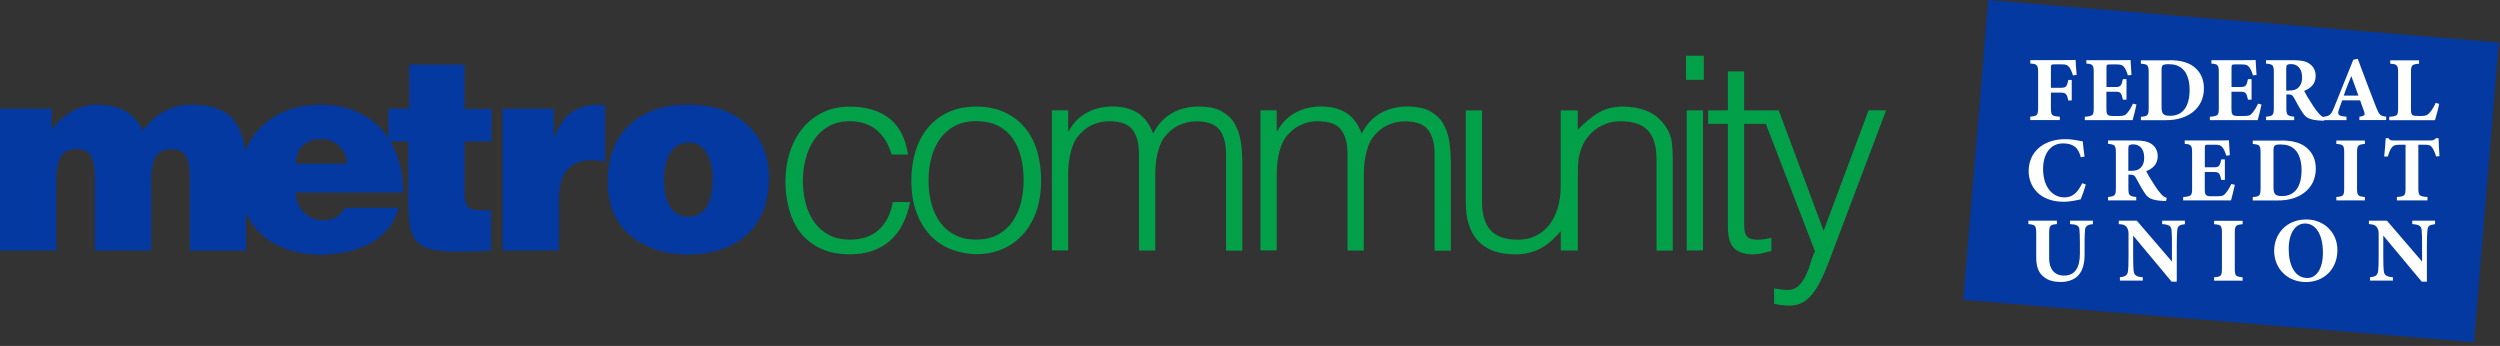 <svg width="383" height="53" viewBox="0 0 383 53" fill="none" xmlns="http://www.w3.org/2000/svg">
<rect x="0" y="0" width="383" height="53" fill="#333333" stroke="none"/>
<g clip-path="url(#clip0_1_167)">
<path d="M382.819 6.513L304.598 0.014L300.783 45.925L379.004 52.425L382.819 6.513Z" fill="#0339A0"/>
<path d="M71.19 9.9H62.7V16.65H59.51V21.17C59.16 20.65 58.79 20.16 58.37 19.71C57.25 18.52 55.9 17.61 54.33 16.98C52.76 16.34 50.99 16.03 49.03 16.03C47.29 16.03 45.67 16.3 44.18 16.84C42.69 17.38 41.38 18.17 40.26 19.2C39.14 20.24 38.27 21.48 37.65 22.93C37.62 23 37.6 23.07 37.57 23.15C37.32 21.16 36.74 19.58 35.83 18.42C34.57 16.83 32.42 16.04 29.39 16.04C26.36 16.04 23.8 17.37 21.89 20.02C21.34 18.78 20.48 17.8 19.32 17.1C18.16 16.4 16.65 16.04 14.8 16.04C13.36 16.04 12.02 16.44 10.76 17.24C9.5 18.04 8.56 18.93 7.92 19.89V16.66H0V38.37H8.62V27.64C8.62 26.12 8.83 24.94 9.26 24.1C9.69 23.26 10.48 22.84 11.64 22.84C12.8 22.84 13.5 23.18 13.92 23.86C14.33 24.54 14.54 25.69 14.54 27.32V38.38H23.16V27.65C23.16 26.13 23.37 24.95 23.8 24.11C24.23 23.27 25.02 22.85 26.18 22.85C27.34 22.85 28.04 23.19 28.46 23.87C28.87 24.55 29.08 25.7 29.08 27.33V38.39H37.7V32.63C38.32 33.98 39.16 35.13 40.25 36.07C41.37 37.04 42.68 37.77 44.19 38.27C45.7 38.77 47.32 39.02 49.06 39.02C50.39 39.02 51.68 38.89 52.93 38.63C54.19 38.37 55.37 37.96 56.47 37.41C57.57 36.86 58.53 36.12 59.33 35.19C60.13 34.26 60.71 33.15 61.07 31.85H52.82C52.52 32.49 52.08 32.96 51.51 33.28C50.94 33.6 50.3 33.76 49.58 33.76C48.42 33.76 47.42 33.36 46.58 32.56C45.74 31.76 45.32 30.74 45.32 29.49H61.77C61.77 27.5 61.48 25.68 60.9 24.02C60.6 23.17 60.23 22.38 59.79 21.66H62.55V30.73C62.55 32.42 62.64 33.74 62.82 34.71C63 35.68 63.35 36.44 63.88 37.01C64.4 37.58 65.17 37.98 66.18 38.21C67.19 38.44 68.58 38.56 70.34 38.56C71.53 38.56 73.16 38.5 75.23 38.39V32.22H73.86C72.73 32.22 72 32.03 71.66 31.66C71.33 31.29 71.16 30.58 71.16 29.53V21.66H75.3V16.69H71.16V9.94L71.19 9.9ZM45.33 25.07C45.33 23.88 45.68 22.96 46.39 22.29C47.09 21.63 48.08 21.3 49.35 21.3C50.37 21.3 51.26 21.68 52.02 22.44C52.78 23.2 53.16 24.08 53.16 25.07H45.33Z" fill="#0339A0"/>
<path d="M91.58 16.04C88.32 16.04 86.1 17.71 84.91 21.05H84.83V16.66H77V38.37H85.62V30.87C85.62 28.58 86.05 26.95 86.9 25.98C87.76 25.01 89.1 24.53 90.92 24.53C91.2 24.53 91.6 24.59 92.12 24.7C92.4 24.73 92.59 24.76 92.7 24.78V16.16L92.33 16.12C92 16.06 91.75 16.04 91.58 16.04Z" fill="#0339A0"/>
<path d="M114.47 19.12C112.25 17.06 109.23 16.03 105.42 16.03C101.61 16.03 98.71 17.06 96.47 19.12C94.23 21.18 93.11 24.06 93.11 27.76C93.11 31.46 94.26 34.12 96.57 36.07C98.88 38.02 101.84 38.99 105.46 38.99C107.23 38.99 108.86 38.75 110.37 38.26C111.88 37.78 113.18 37.05 114.29 36.08C115.39 35.11 116.26 33.89 116.88 32.41C117.5 30.93 117.81 29.23 117.81 27.29C117.81 23.89 116.7 21.16 114.47 19.11V19.12ZM108.21 31.74C107.56 32.71 106.64 33.19 105.45 33.19C104.26 33.19 103.38 32.71 102.72 31.74C102.06 30.77 101.73 29.3 101.73 27.31C101.73 26.65 101.8 26 101.94 25.36C102.08 24.73 102.28 24.14 102.56 23.62C102.84 23.1 103.23 22.67 103.74 22.34C104.25 22.01 104.85 21.84 105.54 21.84C106.67 21.84 107.56 22.35 108.21 23.37C108.86 24.39 109.18 25.7 109.18 27.31C109.18 29.3 108.85 30.78 108.21 31.74Z" fill="#0339A0"/>
<path d="M134.66 35.18C133.54 36.2 132.06 36.71 130.21 36.71C128.91 36.71 127.81 36.46 126.89 35.94C125.98 35.43 125.23 34.75 124.65 33.89C124.07 33.03 123.65 32.07 123.39 30.99C123.13 29.91 123 28.81 123 27.68C123 26.55 123.14 25.48 123.41 24.39C123.69 23.3 124.11 22.32 124.69 21.45C125.27 20.58 126.02 19.88 126.93 19.36C127.84 18.84 128.93 18.57 130.2 18.57C131.86 18.57 133.22 19.02 134.3 19.92C135.38 20.82 136.14 22.07 136.58 23.67H139.11C138.72 21.16 137.76 19.31 136.23 18.12C134.7 16.93 132.69 16.34 130.2 16.34C128.6 16.34 127.18 16.65 125.95 17.27C124.72 17.89 123.69 18.73 122.86 19.78C122.03 20.83 121.4 22.04 120.97 23.41C120.54 24.78 120.33 26.21 120.33 27.7C120.33 29.27 120.52 30.75 120.91 32.13C121.3 33.51 121.89 34.71 122.69 35.71C123.49 36.72 124.51 37.51 125.76 38.09C127.01 38.67 128.48 38.96 130.19 38.96C131.54 38.96 132.74 38.77 133.79 38.38C134.84 37.99 135.74 37.45 136.5 36.74C137.26 36.03 137.88 35.19 138.36 34.21C138.84 33.23 139.2 32.15 139.42 30.96H136.77C136.47 32.76 135.75 34.17 134.64 35.19L134.66 35.18Z" fill="#03A04A"/>
<path d="M157.06 19.62C156.23 18.61 155.19 17.81 153.95 17.22C152.71 16.63 151.24 16.33 149.56 16.33C147.88 16.33 146.45 16.63 145.21 17.22C143.97 17.81 142.93 18.62 142.1 19.64C141.27 20.66 140.65 21.86 140.24 23.22C139.83 24.59 139.62 26.06 139.62 27.63C139.62 29.51 139.88 31.15 140.41 32.56C140.93 33.97 141.65 35.14 142.54 36.08C143.44 37.02 144.49 37.72 145.69 38.19C146.89 38.66 148.18 38.91 149.56 38.94C151.05 38.94 152.41 38.67 153.64 38.13C154.87 37.59 155.92 36.82 156.79 35.83C157.66 34.84 158.33 33.65 158.8 32.27C159.27 30.89 159.5 29.34 159.5 27.63C159.5 26.06 159.3 24.58 158.9 23.2C158.5 21.82 157.88 20.62 157.06 19.62ZM156.43 30.99C156.15 32.07 155.73 33.03 155.15 33.89C154.57 34.75 153.82 35.43 152.89 35.94C151.96 36.45 150.85 36.71 149.55 36.71C148.36 36.71 147.31 36.49 146.4 36.05C145.49 35.61 144.73 34.99 144.12 34.19C143.51 33.39 143.05 32.43 142.73 31.31C142.41 30.19 142.25 28.97 142.25 27.64C142.25 26.48 142.39 25.35 142.66 24.26C142.94 23.17 143.36 22.2 143.94 21.36C144.52 20.52 145.27 19.84 146.2 19.33C147.13 18.82 148.24 18.56 149.53 18.56C150.82 18.56 151.98 18.79 152.89 19.26C153.8 19.73 154.55 20.37 155.13 21.19C155.71 22.01 156.14 22.97 156.41 24.07C156.69 25.17 156.82 26.36 156.82 27.63C156.82 28.79 156.68 29.91 156.41 30.99H156.43Z" fill="#03A04A"/>
<path d="M189.17 18.96C188.7 18.17 188.03 17.54 187.16 17.05C186.29 16.57 185.12 16.32 183.66 16.32C182.11 16.32 180.74 16.66 179.54 17.34C178.34 18.02 177.38 19.06 176.66 20.47C176.44 19.89 176.17 19.35 175.85 18.85C175.53 18.35 175.13 17.92 174.65 17.54C174.17 17.17 173.58 16.87 172.89 16.65C172.2 16.43 171.36 16.32 170.36 16.32C168.95 16.32 167.65 16.64 166.46 17.29C165.27 17.94 164.36 18.89 163.72 20.13H163.64V16.9H161.15V38.36H163.64V26.8C163.64 26.36 163.66 25.87 163.7 25.35C163.74 24.83 163.82 24.3 163.93 23.78C164.04 23.26 164.18 22.75 164.36 22.27C164.54 21.79 164.77 21.37 165.04 21.01C165.68 20.18 166.41 19.57 167.26 19.17C168.1 18.77 168.98 18.57 169.89 18.57C171.66 18.57 172.87 19.01 173.52 19.9C174.17 20.78 174.49 22 174.49 23.55V38.38H176.98V26.82C176.98 26.38 177 25.89 177.04 25.37C177.08 24.85 177.16 24.32 177.27 23.8C177.38 23.28 177.52 22.77 177.7 22.29C177.88 21.81 178.11 21.39 178.38 21.03C179.01 20.2 179.75 19.59 180.6 19.19C181.44 18.79 182.32 18.59 183.23 18.59C185 18.59 186.21 19.03 186.86 19.92C187.51 20.8 187.83 22.02 187.83 23.57V38.4H190.32V24.85C190.32 23.77 190.24 22.72 190.09 21.7C189.94 20.68 189.63 19.77 189.16 18.99L189.17 18.96Z" fill="#03A04A"/>
<path d="M221.12 18.96C220.65 18.17 219.98 17.54 219.11 17.05C218.24 16.57 217.07 16.32 215.61 16.32C214.06 16.32 212.69 16.66 211.49 17.34C210.29 18.02 209.33 19.06 208.61 20.47C208.39 19.89 208.12 19.35 207.8 18.85C207.48 18.35 207.08 17.92 206.6 17.54C206.12 17.17 205.53 16.87 204.84 16.65C204.15 16.43 203.31 16.32 202.31 16.32C200.9 16.32 199.6 16.64 198.41 17.29C197.22 17.94 196.31 18.89 195.67 20.13H195.59V16.9H193.1V38.36H195.59V26.8C195.59 26.36 195.61 25.87 195.65 25.35C195.69 24.83 195.77 24.3 195.88 23.78C195.99 23.26 196.13 22.75 196.31 22.27C196.49 21.79 196.72 21.37 196.99 21.01C197.63 20.18 198.36 19.57 199.21 19.17C200.05 18.77 200.93 18.57 201.84 18.57C203.61 18.57 204.82 19.01 205.47 19.9C206.12 20.78 206.44 22 206.44 23.55V38.38H208.93V26.82C208.93 26.38 208.95 25.89 208.99 25.37C209.03 24.85 209.11 24.32 209.22 23.8C209.33 23.28 209.47 22.77 209.65 22.29C209.83 21.81 210.06 21.39 210.33 21.03C210.96 20.2 211.7 19.59 212.55 19.19C213.39 18.79 214.27 18.59 215.18 18.59C216.95 18.59 218.16 19.03 218.81 19.92C219.46 20.8 219.78 22.02 219.78 23.57V38.4H222.27V24.85C222.27 23.77 222.19 22.72 222.04 21.7C221.89 20.68 221.58 19.77 221.11 18.99L221.12 18.96Z" fill="#03A04A"/>
<path d="M255.18 19.39C254.41 18.26 253.45 17.46 252.32 17.01C251.19 16.55 249.96 16.33 248.63 16.33C247.14 16.33 245.86 16.66 244.8 17.32C243.74 17.98 242.71 18.84 241.71 19.89V16.91H239.1V28.6C239.1 29.79 238.95 30.88 238.64 31.87C238.33 32.86 237.91 33.72 237.36 34.44C236.81 35.16 236.12 35.72 235.31 36.12C234.5 36.52 233.58 36.72 232.56 36.72C230.6 36.72 229.19 36.23 228.33 35.25C227.47 34.27 227.05 32.85 227.05 31V16.91H224.56V31.04C224.56 32.17 224.69 33.22 224.95 34.17C225.21 35.12 225.64 35.96 226.24 36.68C226.83 37.4 227.61 37.96 228.58 38.36C229.55 38.76 230.75 38.96 232.19 38.96C233.13 38.96 233.96 38.84 234.68 38.61C235.4 38.38 236.03 38.09 236.56 37.74C237.1 37.39 237.58 37.01 237.99 36.6C238.41 36.19 238.78 35.79 239.11 35.4V38.38H241.72V26.82C241.72 26.07 241.75 25.38 241.8 24.75C241.85 24.12 242.01 23.45 242.26 22.76C242.45 22.21 242.73 21.68 243.09 21.19C243.45 20.7 243.88 20.25 244.4 19.86C244.91 19.47 245.48 19.16 246.12 18.93C246.75 18.7 247.46 18.58 248.23 18.58C250.22 18.58 251.64 19.06 252.5 20.03C253.36 21 253.78 22.45 253.78 24.38V38.39H256.27V24.34C256.27 23.46 256.22 22.61 256.12 21.79C256.02 20.97 255.71 20.18 255.19 19.41L255.18 19.39Z" fill="#03A04A"/>
<path d="M261.02 8.54H258.29V12.23H261.02V8.54Z" fill="#03A04A"/>
<path d="M260.9 16.91H258.41V38.37H260.9V16.91Z" fill="#03A04A"/>
<path d="M286.26 16.91L279.38 35.35L272.5 16.91H267.2V10.94H264.71V16.91H261.69V18.98H264.71V34.69C264.71 36.29 265.03 37.4 265.68 38.03C266.33 38.66 267.28 38.96 268.52 38.96C269.13 38.96 269.68 38.89 270.18 38.75C270.68 38.61 271.08 38.51 271.38 38.46V36.43C271.05 36.51 270.71 36.58 270.36 36.64C270.01 36.7 269.68 36.72 269.35 36.72C268.82 36.72 268.42 36.67 268.13 36.55C267.84 36.44 267.63 36.26 267.49 36.01C267.35 35.76 267.27 35.44 267.24 35.06C267.21 34.67 267.2 34.22 267.2 33.69V18.98H270.53L278.06 38.51C277.81 38.98 277.59 39.55 277.4 40.23C277.21 40.91 276.96 41.55 276.67 42.17C276.38 42.79 276.01 43.32 275.57 43.76C275.13 44.2 274.56 44.42 273.87 44.42C273.51 44.42 273.16 44.39 272.81 44.34C272.46 44.28 272.13 44.23 271.79 44.17V46.53C272.12 46.61 272.49 46.68 272.89 46.74C273.29 46.79 273.71 46.82 274.15 46.82C275.01 46.82 275.75 46.62 276.37 46.22C276.99 45.82 277.56 45.24 278.07 44.48C278.58 43.72 279.06 42.8 279.52 41.72C279.98 40.64 280.45 39.43 280.95 38.07L288.95 16.9H286.26V16.91Z" fill="#03A04A"/>
<path d="M317.58 11.56C317.42 11.02 317.2 10.5 316.96 10.23C316.66 9.92 316.48 9.86 315.8 9.86H314.74C314.26 9.86 314.2 9.89 314.2 10.37V13.45H315.71C316.54 13.45 316.66 13.24 316.87 12.25H317.39V15.39H316.85C316.69 14.43 316.48 14.19 315.71 14.19H314.2V16.39C314.2 17.69 314.28 17.79 315.56 17.87V18.39H311.04V17.87C312.11 17.77 312.24 17.69 312.24 16.39V11.19C312.24 9.93 312.11 9.82 311.04 9.73V9.21H315.83C317.05 9.21 317.75 9.2 317.98 9.18C317.99 9.42 318.06 10.64 318.14 11.47L317.59 11.55L317.58 11.56Z" fill="white"/>
<path d="M327.31 16C327.24 16.38 326.84 18.01 326.72 18.4H319.39V17.89C320.68 17.76 320.76 17.69 320.76 16.51V11.11C320.76 9.91 320.59 9.82 319.63 9.74V9.22H324.22C325.7 9.22 326.2 9.21 326.4 9.19C326.41 9.44 326.48 10.6 326.54 11.48L325.99 11.55C325.86 11.07 325.62 10.49 325.38 10.24C325.13 9.96 324.94 9.87 324.22 9.87H323.3C322.76 9.87 322.71 9.9 322.71 10.38V13.33H324.09C324.88 13.33 325.02 13.12 325.23 12.12H325.78V15.27H325.23C325 14.22 324.89 14.05 324.07 14.05H322.7V16.48C322.7 17.45 322.73 17.75 323.6 17.77H324.6C325.39 17.77 325.6 17.67 325.91 17.29C326.26 16.88 326.55 16.36 326.77 15.88L327.29 16.01L327.31 16Z" fill="white"/>
<path d="M332.33 9.22C334.14 9.22 335.47 9.6 336.37 10.45C337.09 11.11 337.64 12.1 337.64 13.53C337.64 15.15 336.96 16.4 335.87 17.22C334.82 18.01 333.48 18.41 331.87 18.41H327.98V17.89C329.05 17.81 329.18 17.68 329.18 16.51V11.14C329.18 9.95 329.02 9.84 327.98 9.76V9.24H332.32L332.33 9.22ZM331.15 16.4C331.15 17.4 331.4 17.74 332.44 17.74C334.35 17.74 335.45 16.41 335.45 13.74C335.45 12.4 335.08 11.22 334.43 10.62C333.84 10.03 333.1 9.83 332.16 9.83C331.64 9.83 331.4 9.94 331.31 10.03C331.18 10.16 331.15 10.4 331.15 10.81V16.41V16.4Z" fill="white"/>
<path d="M346.47 16C346.4 16.38 346 18.01 345.88 18.4H338.55V17.89C339.84 17.76 339.92 17.69 339.92 16.51V11.11C339.92 9.91 339.75 9.82 338.79 9.74V9.22H343.38C344.86 9.22 345.36 9.21 345.56 9.19C345.57 9.44 345.64 10.6 345.7 11.48L345.15 11.55C345.02 11.07 344.78 10.49 344.54 10.24C344.29 9.96 344.1 9.87 343.38 9.87H342.46C341.92 9.87 341.87 9.9 341.87 10.38V13.33H343.25C344.04 13.33 344.18 13.12 344.39 12.12H344.94V15.27H344.39C344.16 14.22 344.05 14.05 343.23 14.05H341.86V16.48C341.86 17.45 341.89 17.75 342.76 17.77H343.76C344.55 17.77 344.76 17.67 345.07 17.29C345.42 16.88 345.71 16.36 345.93 15.88L346.45 16.01L346.47 16Z" fill="white"/>
<path d="M356.03 18.49C355.95 18.49 355.78 18.49 355.61 18.48C353.82 18.4 353.29 18.01 352.87 17.42C352.3 16.64 351.89 15.78 351.41 14.93C351.2 14.55 351 14.46 350.55 14.46H350.27V16.51C350.27 17.65 350.41 17.75 351.47 17.88V18.4H347.15V17.88C348.22 17.77 348.35 17.65 348.35 16.51V11.1C348.35 9.98 348.21 9.83 347.15 9.74V9.22H351.25C352.51 9.22 353.23 9.36 353.81 9.76C354.37 10.14 354.76 10.76 354.76 11.64C354.76 12.9 353.93 13.56 352.99 13.93C353.2 14.35 353.75 15.27 354.18 15.92C354.67 16.7 354.98 17.08 355.25 17.39C355.58 17.76 355.73 17.87 356.14 18.01L356.04 18.49H356.03ZM350.64 13.87C351.25 13.87 351.71 13.77 352.02 13.5C352.49 13.1 352.68 12.57 352.68 11.85C352.68 10.35 351.82 9.82 351.03 9.82C350.65 9.82 350.46 9.88 350.38 9.96C350.28 10.04 350.25 10.21 350.25 10.5V13.88H350.63L350.64 13.87Z" fill="white"/>
<path d="M361.46 18.4V17.88C362.35 17.75 362.35 17.6 362.15 16.99C362.01 16.57 361.78 15.93 361.57 15.37H358.82C358.66 15.81 358.47 16.35 358.32 16.78C358.02 17.67 358.36 17.78 359.48 17.88V18.4H355.99V17.88C356.88 17.77 357.11 17.64 357.59 16.45L360.53 9.14L361.21 9.01C362.11 11.47 363.08 13.98 363.99 16.34C364.51 17.65 364.64 17.75 365.56 17.87V18.39H361.46V18.4ZM360.22 11.65C359.81 12.67 359.41 13.61 359.06 14.65H361.31L360.22 11.65Z" fill="white"/>
<path d="M373.68 15.92C373.57 16.53 373.17 18.03 373.04 18.41H366.03V17.89C367.27 17.81 367.39 17.71 367.39 16.52V11.14C367.39 9.95 367.25 9.84 366.19 9.76V9.24H370.6V9.76C369.5 9.86 369.36 9.96 369.36 11.14V16.62C369.36 17.4 369.39 17.75 370.16 17.76C370.19 17.77 370.84 17.77 370.9 17.77C371.71 17.77 371.92 17.6 372.26 17.22C372.53 16.94 372.9 16.33 373.15 15.75L373.69 15.92H373.68Z" fill="white"/>
<path d="M319.55 28.27C319.35 28.98 318.98 30.05 318.76 30.54C318.39 30.62 317.23 30.91 316.16 30.91C312.36 30.91 310.79 28.47 310.79 26.22C310.79 23.3 313.02 21.32 316.41 21.32C317.64 21.32 318.73 21.62 319.08 21.66C319.15 22.32 319.25 23.37 319.35 23.99L318.78 24.09C318.48 22.99 318.06 22.47 317.31 22.17C316.97 22.03 316.46 21.97 316.08 21.97C314.03 21.97 313 23.68 313 25.9C313 28.49 314.33 30.24 316.26 30.24C317.45 30.24 318.24 29.62 319 28.06L319.54 28.27H319.55Z" fill="white"/>
<path d="M331.83 30.79C331.75 30.79 331.58 30.79 331.41 30.78C329.62 30.7 329.09 30.31 328.67 29.72C328.11 28.94 327.7 28.08 327.21 27.23C327 26.85 326.8 26.76 326.35 26.76H326.07V28.81C326.07 29.95 326.21 30.05 327.27 30.18V30.7H322.95V30.18C324.02 30.07 324.15 29.95 324.15 28.81V23.4C324.15 22.28 324.01 22.13 322.95 22.04V21.52H327.05C328.31 21.52 329.03 21.66 329.61 22.06C330.18 22.44 330.56 23.06 330.56 23.94C330.56 25.2 329.73 25.86 328.79 26.23C329 26.65 329.55 27.57 329.98 28.22C330.47 29 330.79 29.38 331.05 29.69C331.37 30.06 331.53 30.17 331.94 30.31L331.84 30.79H331.83ZM326.45 26.17C327.06 26.17 327.52 26.07 327.83 25.8C328.3 25.4 328.49 24.87 328.49 24.15C328.49 22.65 327.63 22.12 326.84 22.12C326.46 22.12 326.28 22.18 326.19 22.26C326.09 22.34 326.06 22.51 326.06 22.8V26.18H326.44L326.45 26.17Z" fill="white"/>
<path d="M342.38 28.3C342.31 28.68 341.91 30.31 341.79 30.7H334.46V30.19C335.75 30.06 335.83 29.99 335.83 28.81V23.41C335.83 22.21 335.66 22.12 334.7 22.04V21.52H339.29C340.77 21.52 341.27 21.51 341.47 21.49C341.48 21.74 341.55 22.9 341.61 23.78L341.06 23.85C340.93 23.37 340.69 22.79 340.45 22.54C340.2 22.26 340.01 22.17 339.29 22.17H338.37C337.83 22.17 337.78 22.2 337.78 22.68V25.63H339.16C339.95 25.63 340.09 25.42 340.3 24.42H340.85V27.57H340.3C340.07 26.52 339.96 26.35 339.14 26.35H337.77V28.78C337.77 29.75 337.8 30.05 338.67 30.07H339.67C340.46 30.07 340.67 29.97 340.98 29.59C341.33 29.18 341.62 28.66 341.84 28.18L342.36 28.31L342.38 28.3Z" fill="white"/>
<path d="M349.47 21.52C351.28 21.52 352.61 21.9 353.51 22.75C354.23 23.41 354.78 24.4 354.78 25.83C354.78 27.45 354.1 28.7 353.01 29.52C351.97 30.31 350.62 30.71 349.01 30.71H345.12V30.19C346.19 30.11 346.32 29.98 346.32 28.81V23.44C346.32 22.25 346.16 22.14 345.12 22.06V21.54H349.46L349.47 21.52ZM348.3 28.7C348.3 29.7 348.55 30.04 349.59 30.04C351.5 30.04 352.6 28.71 352.6 26.04C352.6 24.7 352.23 23.52 351.58 22.92C350.99 22.33 350.25 22.13 349.31 22.13C348.79 22.13 348.55 22.24 348.46 22.33C348.33 22.46 348.3 22.7 348.3 23.11V28.71V28.7Z" fill="white"/>
<path d="M357.93 30.7V30.18C359 30.08 359.13 30 359.13 28.81V23.43C359.13 22.24 358.99 22.13 357.93 22.05V21.53H362.3V22.05C361.24 22.15 361.1 22.25 361.1 23.43V28.81C361.1 29.98 361.23 30.07 362.3 30.18V30.7H357.93Z" fill="white"/>
<path d="M373.2 23.96C373.04 23.31 372.73 22.77 372.59 22.58C372.34 22.28 372.22 22.17 371.39 22.17H370.49V28.81C370.49 30 370.63 30.08 371.89 30.18V30.7H367.2V30.18C368.4 30.08 368.53 30 368.53 28.81V22.17H367.67C366.88 22.17 366.65 22.3 366.38 22.64C366.18 22.91 365.98 23.42 365.8 23.98H365.26C365.36 22.95 365.46 21.85 365.49 21.17H365.91C366.12 21.5 366.29 21.52 366.71 21.52H372.36C372.74 21.52 372.94 21.44 373.18 21.17H373.59C373.6 21.76 373.66 23.01 373.73 23.93L373.19 23.97L373.2 23.96Z" fill="white"/>
<path d="M320.63 34.34C319.73 34.42 319.49 34.69 319.43 35.2C319.39 35.62 319.36 36.1 319.36 37.09V38.94C319.36 40.16 319.16 41.39 318.36 42.23C317.71 42.91 316.71 43.2 315.7 43.2C314.77 43.2 313.83 43 313.17 42.47C312.35 41.85 311.95 40.99 311.95 39.4V35.83C311.95 34.53 311.82 34.43 310.75 34.33V33.81H315.12V34.33C314.06 34.43 313.93 34.53 313.93 35.83V39.59C313.93 41.17 314.71 42.22 316.22 42.22C317.9 42.22 318.64 40.98 318.64 38.86V37.09C318.64 36.11 318.6 35.61 318.57 35.18C318.51 34.53 318.12 34.39 317.13 34.33V33.81H320.63V34.33V34.34Z" fill="white"/>
<path d="M334.73 34.34C333.87 34.45 333.6 34.64 333.56 35.27C333.52 35.82 333.48 36.3 333.48 37.53V43.15H332.69L326.8 36.09V39.28C326.8 40.51 326.83 41.06 326.87 41.47C326.93 42.09 327.22 42.42 328.27 42.47V42.99H324.77V42.47C325.58 42.4 325.93 42.19 326.01 41.52C326.07 41.01 326.09 40.5 326.09 39.27V35.92C326.09 35.45 326.06 35.14 325.79 34.78C325.54 34.43 325.2 34.38 324.6 34.33V33.81H327.36L332.74 40.07V37.53C332.74 36.3 332.73 35.83 332.68 35.31C332.64 34.7 332.41 34.41 331.24 34.33V33.81H334.73V34.33V34.34Z" fill="white"/>
<path d="M339.2 43V42.48C340.27 42.38 340.4 42.3 340.4 41.11V35.73C340.4 34.54 340.26 34.43 339.2 34.35V33.83H343.57V34.35C342.51 34.45 342.37 34.55 342.37 35.73V41.11C342.37 42.28 342.5 42.37 343.57 42.48V43H339.2Z" fill="white"/>
<path d="M353.34 33.62C355.95 33.62 358.09 35.53 358.09 38.31C358.09 41.32 355.94 43.21 353.27 43.21C350.44 43.21 348.4 41.15 348.4 38.42C348.4 36 350.12 33.62 353.35 33.62H353.34ZM353.13 34.24C351.69 34.24 350.63 35.65 350.63 38.15C350.63 40.65 351.58 42.59 353.48 42.59C354.82 42.59 355.87 41.29 355.87 38.7C355.87 35.9 354.77 34.24 353.13 34.24Z" fill="white"/>
<path d="M373.05 34.34C372.19 34.45 371.92 34.64 371.88 35.27C371.84 35.82 371.8 36.3 371.8 37.53V43.15H371.01L365.12 36.09V39.28C365.12 40.51 365.15 41.06 365.19 41.47C365.25 42.09 365.54 42.42 366.59 42.47V42.99H363.09V42.47C363.89 42.4 364.25 42.19 364.33 41.52C364.39 41.01 364.41 40.5 364.41 39.27V35.92C364.41 35.45 364.38 35.14 364.11 34.78C363.86 34.43 363.52 34.38 362.92 34.33V33.81H365.68L371.06 40.07V37.53C371.06 36.3 371.05 35.83 371 35.31C370.96 34.7 370.73 34.41 369.56 34.33V33.81H373.05V34.33V34.34Z" fill="white"/>
</g>
<defs>
<clipPath id="clip0_1_167">
<rect width="382.82" height="52.41" fill="white"/>
</clipPath>
</defs>
</svg>
